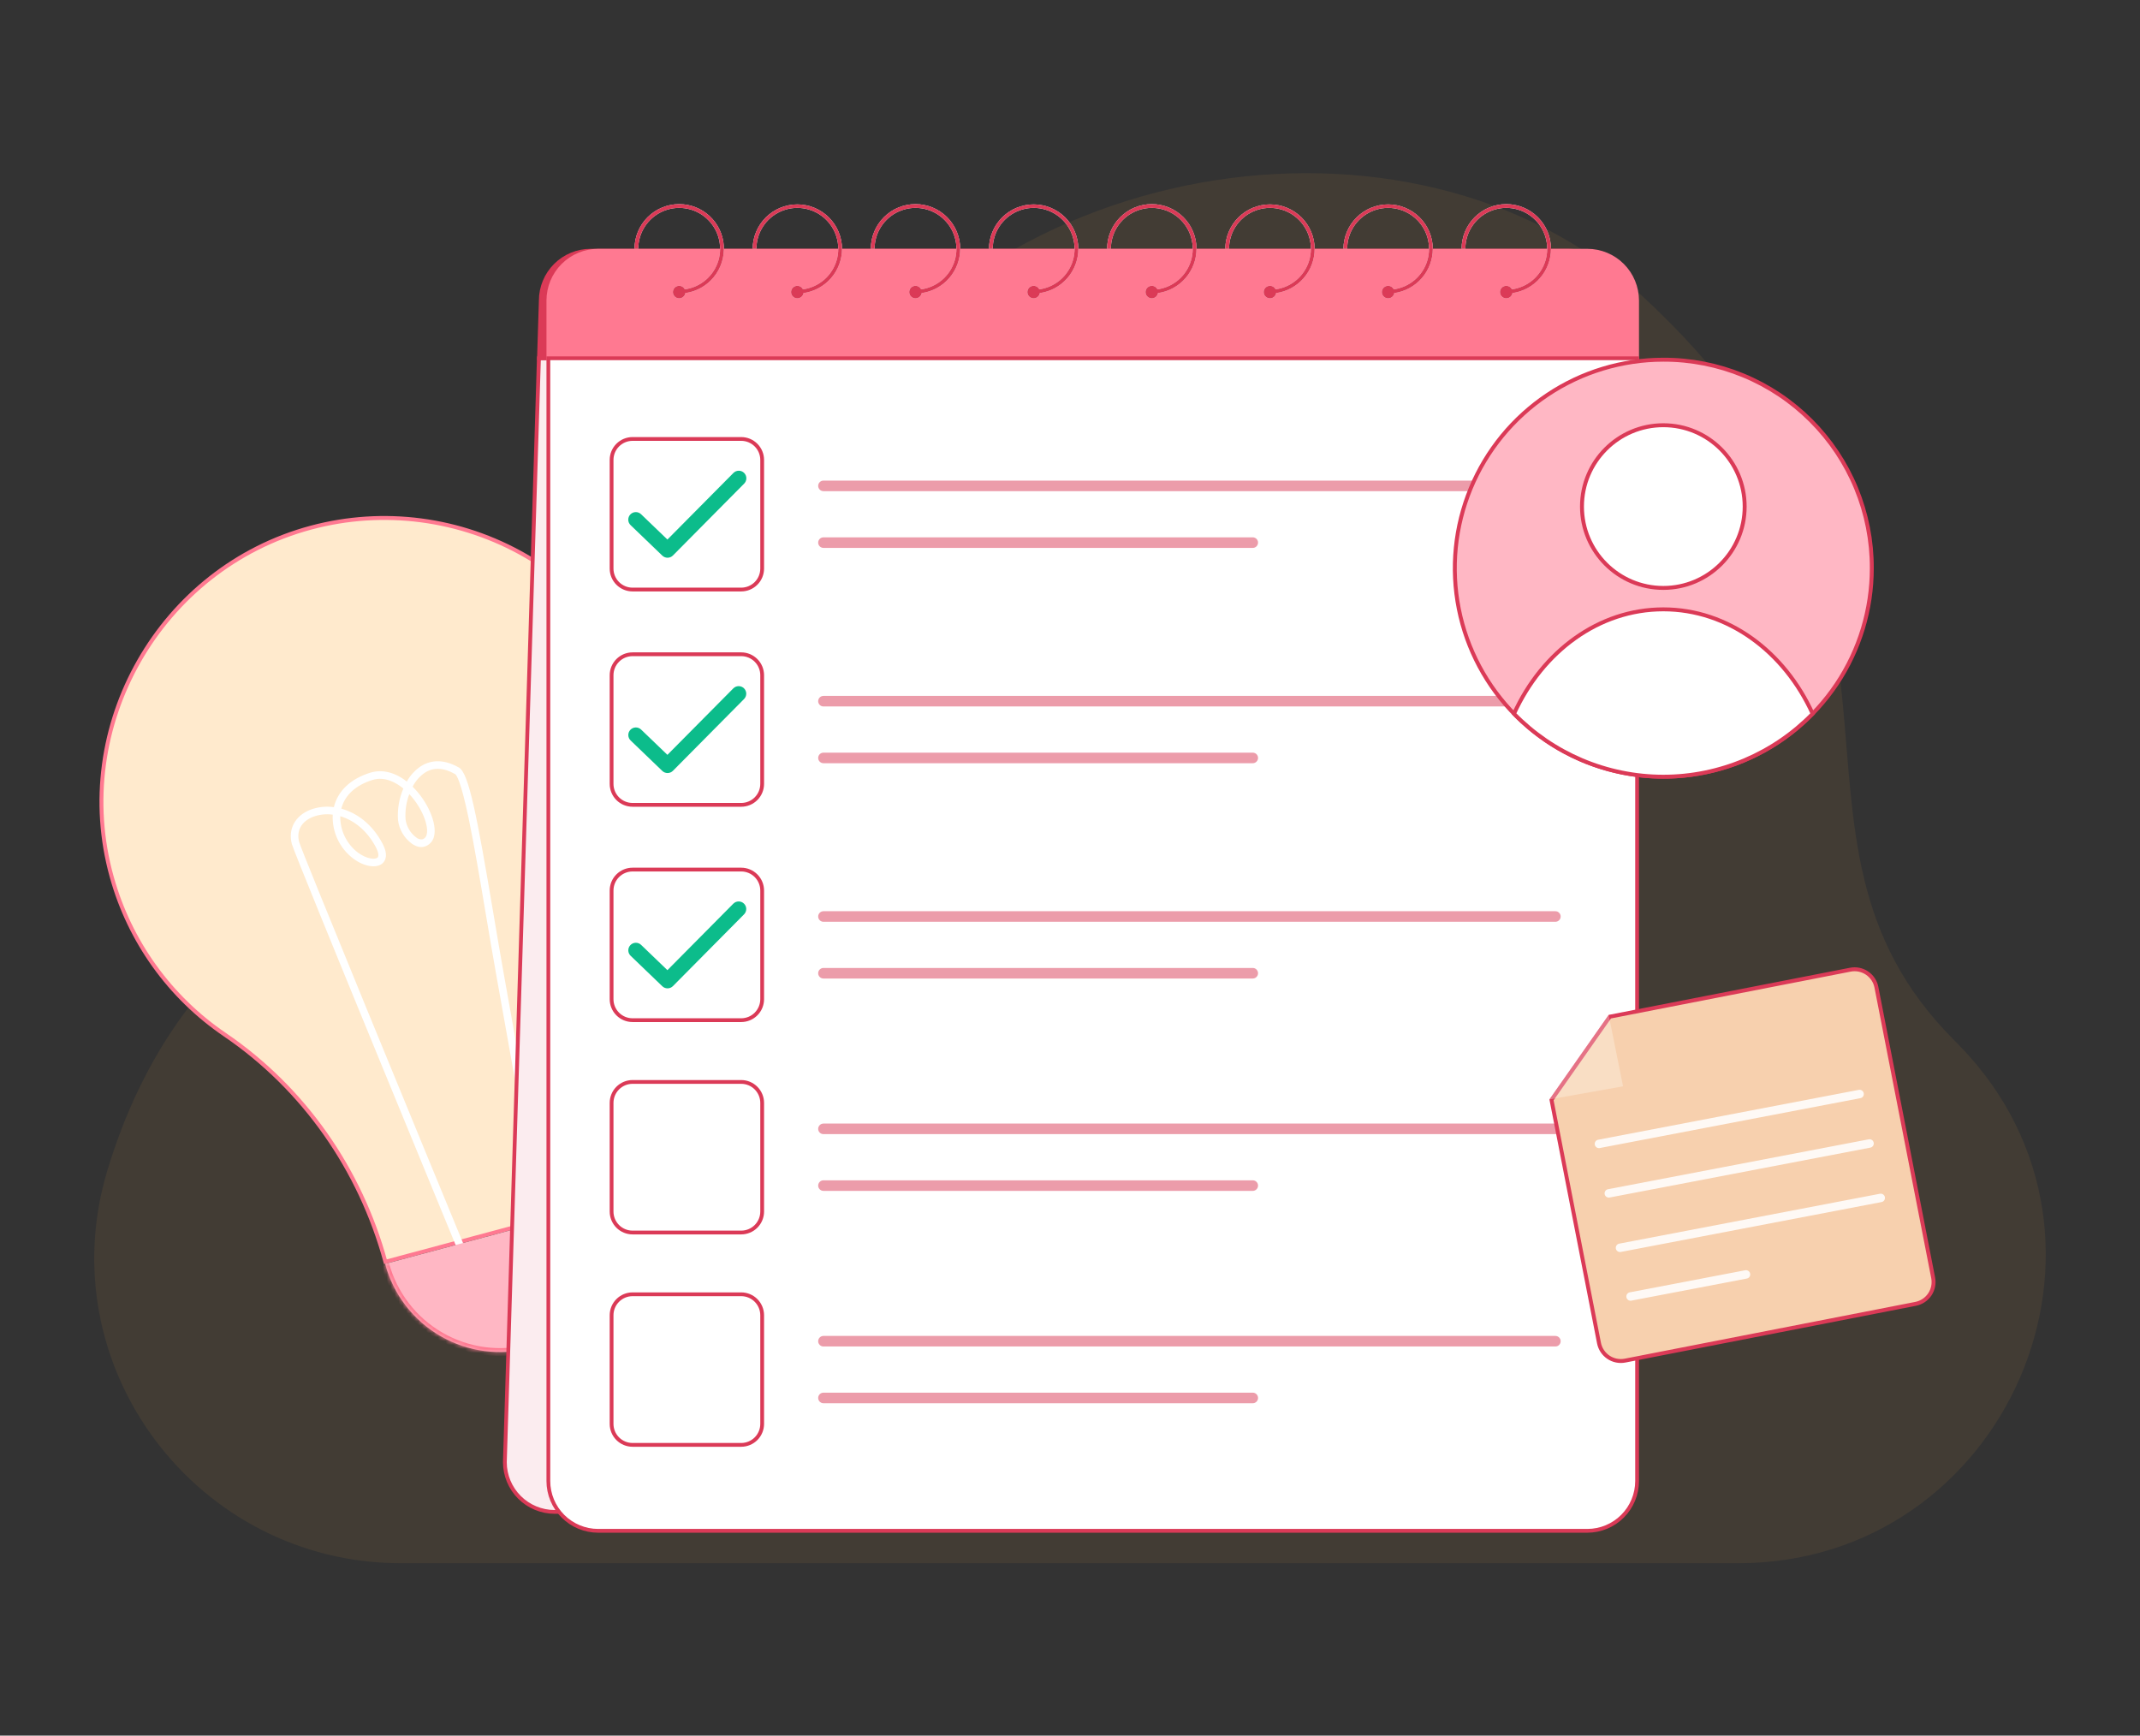 <svg width="545" height="442" viewBox="0 0 545 442" fill="none" xmlns="http://www.w3.org/2000/svg">
<rect x="0" y="0" width="545" height="442" fill="#333333" stroke="none"/>
<path opacity="0.1" d="M102.145 398.104C50.093 398.104 12.32 348.004 27.316 298.178C35.797 270 52.645 242.506 84.684 225.831C172.362 180.197 164.639 192.71 205.967 116.027C247.295 39.344 359.307 21.152 418 75.168C501.014 151.568 445.175 212.431 497.709 264.945C498.256 265.492 498.796 266.042 499.328 266.595C546.795 315.863 511.076 398.104 442.652 398.104H102.145Z" fill="#D18F42"/>
<path d="M167.469 185.32L167.47 185.32C171.915 201.809 170.333 219.342 163.01 234.769C152.479 256.905 150.105 282.043 156.296 305.751L98.155 321.33C91.748 297.864 77.409 277.212 57.286 263.514L57.286 263.513C43.219 253.96 33.003 239.721 28.458 223.335L28.458 223.334C17.769 184.995 40.772 144.667 79.216 134.366C97.676 129.42 117.345 132.01 133.896 141.565C150.446 151.121 162.523 166.86 167.469 185.32Z" fill="#FFEACD" stroke="#FF7991"/>
<path d="M121.079 327.078C120.852 327.138 120.611 327.114 120.401 327.01C120.191 326.906 120.026 326.73 119.937 326.513C118.108 322.081 75.125 217.924 74.329 214.956C73.314 211.166 75.153 207.739 79.016 206.225C80.932 205.503 83 205.274 85.028 205.561C86.016 201.446 89.267 198.349 94.269 196.79C97.287 195.85 100.552 196.65 103.603 199.039C104.465 197.476 105.688 196.14 107.169 195.144C109.148 193.878 112.443 192.913 116.901 195.486C119.406 196.933 121.483 207.86 125.624 232.45C126.532 237.836 127.469 243.405 128.417 248.687C134.77 284.138 141.193 320.397 141.257 320.759C141.282 320.885 141.281 321.014 141.255 321.14C141.229 321.265 141.178 321.384 141.105 321.49C141.033 321.596 140.94 321.686 140.832 321.756C140.724 321.825 140.604 321.872 140.477 321.895C140.351 321.917 140.222 321.914 140.097 321.886C139.972 321.858 139.853 321.805 139.749 321.73C139.644 321.656 139.556 321.562 139.488 321.453C139.421 321.344 139.376 321.222 139.355 321.096C139.291 320.733 132.869 284.477 126.515 249.028C125.567 243.736 124.626 238.162 123.72 232.77C122.19 223.684 120.744 215.099 119.37 208.499C117.338 198.735 116.226 197.35 115.933 197.158C113.031 195.483 110.433 195.353 108.211 196.772C106.885 197.681 105.809 198.909 105.084 200.343C108.929 204.115 111.366 209.727 110.539 212.986C110.403 213.619 110.094 214.201 109.646 214.668C109.198 215.135 108.629 215.468 108.003 215.63C107.055 215.884 105.979 215.617 104.891 214.857C103.919 214.149 103.105 213.248 102.497 212.212C101.889 211.175 101.502 210.024 101.359 208.83C101.172 206.087 101.639 203.34 102.722 200.812C100.913 199.324 98.014 197.653 94.844 198.635C90.559 199.969 87.775 202.549 86.925 205.942C90.855 207.012 94.791 209.854 97.412 214.825C99.003 217.842 98.081 219.292 97.389 219.888C95.858 221.209 92.768 220.711 90.042 218.708C88.301 217.414 86.907 215.711 85.982 213.75C85.057 211.789 84.631 209.629 84.74 207.464C83.046 207.23 81.32 207.422 79.719 208.024C76.745 209.19 75.427 211.595 76.194 214.457C76.82 216.775 106.248 288.287 121.721 325.776C121.818 326.013 121.818 326.279 121.72 326.515C121.621 326.752 121.433 326.939 121.196 327.037C121.158 327.053 121.119 327.067 121.079 327.078ZM86.657 207.865C86.627 209.66 87.022 211.437 87.809 213.05C88.596 214.664 89.752 216.069 91.185 217.151C93.416 218.791 95.524 218.944 96.128 218.424C96.552 218.059 96.389 217.025 95.704 215.726C93.412 211.38 90.029 208.858 86.657 207.865ZM104.234 202.234C103.462 204.282 103.137 206.472 103.283 208.657C103.405 209.568 103.707 210.446 104.173 211.239C104.639 212.031 105.259 212.723 105.996 213.273C106.203 213.45 106.442 213.585 106.701 213.669C106.959 213.753 107.232 213.785 107.503 213.763C107.798 213.691 108.065 213.534 108.272 213.311C108.479 213.088 108.616 212.81 108.667 212.51C109.22 210.33 107.535 205.739 104.234 202.234Z" fill="white"/>
<mask id="path-4-inside-1_1601_2172" fill="white">
<path d="M156.627 306.18C158.708 313.943 157.619 322.215 153.6 329.176C149.581 336.136 142.962 341.216 135.198 343.296C127.435 345.376 119.163 344.287 112.202 340.268C105.241 336.25 100.162 329.63 98.082 321.867"/>
</mask>
<path d="M156.627 306.18C158.708 313.943 157.619 322.215 153.6 329.176C149.581 336.136 142.962 341.216 135.198 343.296C127.435 345.376 119.163 344.287 112.202 340.268C105.241 336.25 100.162 329.63 98.082 321.867" fill="#FFB7C4"/>
<path d="M155.661 306.438C157.673 313.946 156.62 321.945 152.734 328.676L154.466 329.676C158.617 322.485 159.742 313.941 157.593 305.921L155.661 306.438ZM152.734 328.676C148.848 335.407 142.447 340.318 134.939 342.33L135.457 344.262C143.477 342.113 150.315 336.866 154.466 329.676L152.734 328.676ZM134.939 342.33C127.432 344.341 119.433 343.288 112.702 339.402L111.702 341.134C118.892 345.286 127.437 346.411 135.457 344.262L134.939 342.33ZM112.702 339.402C105.971 335.516 101.06 329.115 99.048 321.608L97.116 322.126C99.265 330.145 104.512 336.983 111.702 341.134L112.702 339.402Z" fill="#FF7991" mask="url(#path-4-inside-1_1601_2172)"/>
<path d="M390.282 385.035H141.25C137.889 385.035 134.665 383.699 132.288 381.322C129.912 378.946 128.576 375.722 128.576 372.361L137.246 91.239L411.146 91.239L402.957 372.361C402.957 374.025 402.629 375.673 401.992 377.211C401.355 378.749 400.422 380.146 399.245 381.323C398.068 382.5 396.671 383.433 395.133 384.07C393.595 384.707 391.947 385.035 390.282 385.035Z" fill="#DB3A57"/>
<path opacity="0.9" d="M390.282 385.035H141.25C137.889 385.035 134.665 383.699 132.288 381.322C129.912 378.946 128.576 375.722 128.576 372.361L137.246 91.239L411.146 91.239L402.957 372.361C402.957 374.025 402.629 375.673 401.992 377.211C401.355 378.749 400.422 380.146 399.245 381.323C398.068 382.5 396.671 383.433 395.133 384.07C393.595 384.707 391.947 385.035 390.282 385.035Z" fill="white"/>
<path d="M390.282 385.516H141.25C137.762 385.512 134.418 384.125 131.951 381.658C129.485 379.192 128.098 375.848 128.094 372.36L136.764 90.758L411.627 90.758L403.438 372.36C403.434 375.848 402.047 379.192 399.58 381.658C397.114 384.125 393.77 385.512 390.282 385.516ZM137.727 91.721L129.057 372.36C129.06 375.593 130.346 378.692 132.632 380.978C134.918 383.263 138.017 384.549 141.25 384.553H390.282C393.515 384.549 396.614 383.263 398.899 380.977C401.185 378.692 402.471 375.593 402.474 372.36L410.663 91.721L137.727 91.721Z" fill="#DB3A57"/>
<path d="M399.434 63.365L150.401 63.365C146.913 63.368 143.569 64.756 141.103 67.222C138.636 69.689 137.249 73.033 137.245 76.521L136.764 91.721H411.626L412.59 76.521C412.586 73.033 411.199 69.689 408.732 67.222C406.266 64.756 402.922 63.368 399.434 63.365Z" fill="#DB3A57"/>
<path d="M404.25 63.365L152.328 63.365C148.84 63.368 145.496 64.756 143.029 67.222C140.563 69.689 139.176 73.033 139.172 76.521V91.721H417.406V76.521C417.402 73.033 416.015 69.689 413.549 67.222C411.082 64.756 407.738 63.368 404.25 63.365Z" fill="#FF7991"/>
<path d="M139.653 91.237L416.924 91.237V377.178C416.924 380.539 415.589 383.763 413.212 386.139C410.836 388.516 407.612 389.851 404.251 389.851H152.328C148.967 389.851 145.743 388.516 143.366 386.139C140.99 383.763 139.654 380.539 139.654 377.178V91.237H139.653Z" fill="white"/>
<path d="M404.25 390.333H152.328C148.84 390.329 145.496 388.942 143.03 386.475C140.563 384.009 139.176 380.665 139.172 377.177V90.758L417.406 90.758V377.177C417.402 380.665 416.015 384.009 413.549 386.475C411.082 388.942 407.738 390.329 404.25 390.333ZM140.135 91.721V377.177C140.138 380.41 141.424 383.509 143.71 385.795C145.996 388.08 149.095 389.366 152.328 389.369H404.25C407.483 389.366 410.582 388.08 412.867 385.794C415.153 383.509 416.439 380.41 416.442 377.177V91.721L140.135 91.721Z" fill="#DB3A57"/>
<path d="M188.768 150.62H161.091C159.548 150.618 158.07 150.004 156.979 148.914C155.888 147.823 155.274 146.344 155.272 144.801V117.124C155.274 115.582 155.888 114.103 156.979 113.012C158.07 111.921 159.548 111.308 161.091 111.306H188.768C190.31 111.308 191.789 111.922 192.88 113.012C193.97 114.103 194.584 115.582 194.586 117.124V144.801C194.584 146.344 193.97 147.823 192.88 148.914C191.789 150.004 190.31 150.618 188.768 150.62ZM161.091 112.27C159.804 112.271 158.57 112.783 157.66 113.693C156.749 114.603 156.237 115.837 156.236 117.124V144.801C156.237 146.089 156.749 147.323 157.66 148.233C158.57 149.143 159.804 149.655 161.091 149.656H188.768C190.055 149.655 191.289 149.143 192.199 148.233C193.109 147.322 193.621 146.089 193.622 144.801V117.124C193.621 115.837 193.109 114.603 192.199 113.693C191.289 112.783 190.055 112.271 188.768 112.27H161.091Z" fill="#DB3A57"/>
<path d="M188.768 205.452H161.091C159.548 205.451 158.07 204.837 156.979 203.747C155.888 202.656 155.274 201.177 155.272 199.634V171.958C155.274 170.415 155.887 168.935 156.978 167.844C158.069 166.753 159.548 166.139 161.091 166.137H188.768C190.31 166.139 191.789 166.753 192.88 167.843C193.971 168.934 194.584 170.413 194.586 171.956V199.632C194.584 201.175 193.971 202.655 192.88 203.746C191.79 204.837 190.31 205.451 188.768 205.452ZM161.091 167.101C159.804 167.102 158.57 167.614 157.66 168.524C156.749 169.435 156.237 170.669 156.236 171.956V199.632C156.237 200.92 156.749 202.154 157.66 203.064C158.57 203.974 159.804 204.486 161.091 204.487H188.768C190.055 204.486 191.289 203.974 192.199 203.064C193.109 202.154 193.621 200.92 193.622 199.632V171.958C193.622 170.67 193.11 169.436 192.2 168.525C191.289 167.614 190.055 167.102 188.768 167.101H161.091Z" fill="#DB3A57"/>
<path d="M188.768 260.285H161.091C159.548 260.284 158.07 259.67 156.979 258.579C155.888 257.489 155.274 256.01 155.272 254.467V226.791C155.274 225.248 155.888 223.769 156.979 222.678C158.07 221.588 159.548 220.974 161.091 220.972H188.768C190.31 220.974 191.789 221.588 192.88 222.679C193.97 223.769 194.584 225.248 194.586 226.791V254.467C194.584 256.01 193.97 257.489 192.88 258.579C191.789 259.67 190.31 260.284 188.768 260.285ZM161.091 221.936C159.804 221.937 158.57 222.449 157.66 223.359C156.749 224.269 156.237 225.503 156.236 226.791V254.467C156.237 255.754 156.749 256.988 157.66 257.898C158.57 258.809 159.804 259.321 161.091 259.322H188.768C190.055 259.321 191.289 258.809 192.199 257.898C193.109 256.988 193.621 255.754 193.622 254.467V226.791C193.621 225.503 193.109 224.269 192.199 223.359C191.289 222.449 190.055 221.937 188.768 221.936H161.091Z" fill="#DB3A57"/>
<path d="M188.768 314.365H161.091C159.548 314.363 158.07 313.75 156.979 312.659C155.888 311.568 155.274 310.089 155.272 308.547V280.872C155.274 279.329 155.888 277.85 156.979 276.76C158.069 275.669 159.548 275.055 161.091 275.053H188.768C190.31 275.055 191.789 275.669 192.88 276.76C193.971 277.851 194.584 279.329 194.586 280.872V308.549C194.583 310.091 193.97 311.569 192.879 312.659C191.788 313.75 190.31 314.363 188.768 314.365ZM161.091 276.015C159.804 276.016 158.57 276.528 157.659 277.438C156.749 278.349 156.237 279.583 156.236 280.87V308.547C156.237 309.834 156.749 311.068 157.66 311.978C158.57 312.888 159.804 313.4 161.091 313.401H188.768C190.055 313.4 191.289 312.888 192.199 311.978C193.109 311.068 193.621 309.834 193.622 308.547V280.872C193.621 279.585 193.109 278.351 192.199 277.44C191.289 276.53 190.055 276.018 188.768 276.017L161.091 276.015Z" fill="#DB3A57"/>
<path d="M188.768 368.444H161.091C159.548 368.443 158.069 367.829 156.979 366.738C155.888 365.647 155.274 364.168 155.272 362.626V334.949C155.274 333.407 155.888 331.928 156.979 330.837C158.069 329.746 159.548 329.132 161.091 329.131H188.768C190.31 329.132 191.789 329.746 192.88 330.837C193.971 331.928 194.584 333.407 194.586 334.949V362.626C194.584 364.168 193.971 365.647 192.88 366.738C191.789 367.829 190.31 368.443 188.768 368.444ZM161.091 330.094C159.804 330.095 158.57 330.607 157.66 331.518C156.749 332.428 156.237 333.662 156.236 334.949V362.626C156.237 363.913 156.749 365.147 157.66 366.057C158.57 366.967 159.804 367.479 161.091 367.481H188.768C190.055 367.479 191.289 366.967 192.199 366.057C193.109 365.147 193.621 363.913 193.622 362.626V334.949C193.621 333.662 193.109 332.428 192.199 331.518C191.289 330.607 190.055 330.095 188.768 330.094H161.091Z" fill="#DB3A57"/>
<path d="M170.006 142.036C169.508 142.036 169.029 141.843 168.671 141.498L160.604 133.743C160.419 133.568 160.27 133.358 160.166 133.126C160.062 132.893 160.006 132.643 160 132.388C159.993 132.134 160.038 131.881 160.13 131.643C160.222 131.406 160.36 131.189 160.537 131.006C160.713 130.822 160.924 130.676 161.158 130.574C161.391 130.473 161.642 130.418 161.897 130.415C162.151 130.411 162.404 130.457 162.641 130.552C162.877 130.646 163.092 130.787 163.274 130.965L169.973 137.403L186.768 120.461C186.945 120.278 187.157 120.133 187.391 120.032C187.625 119.932 187.877 119.879 188.132 119.877C188.386 119.874 188.639 119.922 188.875 120.018C189.111 120.114 189.325 120.255 189.506 120.435C189.687 120.614 189.831 120.827 189.929 121.062C190.027 121.297 190.077 121.55 190.077 121.804C190.077 122.059 190.026 122.311 189.928 122.546C189.83 122.781 189.686 122.994 189.505 123.173L171.377 141.465C171.198 141.646 170.984 141.79 170.749 141.888C170.513 141.986 170.261 142.036 170.006 142.036Z" fill="#0CBC8B"/>
<path d="M170.005 196.868C169.507 196.868 169.029 196.676 168.67 196.33L160.603 188.575C160.235 188.221 160.022 187.735 160.012 187.224C160.002 186.713 160.195 186.219 160.549 185.851C160.903 185.482 161.389 185.27 161.9 185.259C162.411 185.249 162.905 185.443 163.274 185.797L169.972 192.235L186.767 175.294C187.128 174.937 187.616 174.737 188.123 174.737C188.631 174.738 189.118 174.938 189.478 175.295C189.839 175.653 190.044 176.138 190.049 176.645C190.053 177.153 189.858 177.642 189.504 178.006L171.377 196.298C171.198 196.479 170.984 196.623 170.748 196.721C170.513 196.819 170.26 196.869 170.005 196.868Z" fill="#0CBC8B"/>
<path d="M170.005 251.701C169.507 251.702 169.029 251.509 168.67 251.164L160.603 243.409C160.235 243.055 160.022 242.569 160.012 242.058C160.002 241.547 160.195 241.053 160.549 240.685C160.903 240.316 161.389 240.103 161.9 240.093C162.411 240.083 162.905 240.276 163.274 240.631L169.972 247.069L186.767 230.127C187.128 229.77 187.616 229.57 188.123 229.57C188.631 229.57 189.118 229.771 189.478 230.128C189.839 230.486 190.044 230.971 190.049 231.478C190.053 231.986 189.858 232.475 189.504 232.839L171.377 251.131C171.198 251.312 170.984 251.456 170.748 251.554C170.513 251.652 170.26 251.702 170.005 251.701Z" fill="#0CBC8B"/>
<path opacity="0.5" d="M396.115 122.393H209.713C208.97 122.393 208.368 122.995 208.368 123.738C208.368 124.48 208.97 125.082 209.713 125.082H396.115C396.857 125.082 397.459 124.48 397.459 123.738C397.459 122.995 396.857 122.393 396.115 122.393Z" fill="#DB3A57"/>
<path opacity="0.5" d="M319.047 136.844H209.713C208.97 136.844 208.368 137.446 208.368 138.188C208.368 138.931 208.97 139.532 209.713 139.532H319.047C319.789 139.532 320.391 138.931 320.391 138.188C320.391 137.446 319.789 136.844 319.047 136.844Z" fill="#DB3A57"/>
<path opacity="0.5" d="M396.115 177.226H209.713C208.97 177.226 208.368 177.828 208.368 178.571C208.368 179.313 208.97 179.915 209.713 179.915H396.115C396.857 179.915 397.459 179.313 397.459 178.571C397.459 177.828 396.857 177.226 396.115 177.226Z" fill="#DB3A57"/>
<path opacity="0.5" d="M319.047 191.677H209.713C208.97 191.677 208.368 192.278 208.368 193.021C208.368 193.763 208.97 194.365 209.713 194.365H319.047C319.789 194.365 320.391 193.763 320.391 193.021C320.391 192.278 319.789 191.677 319.047 191.677Z" fill="#DB3A57"/>
<path opacity="0.5" d="M396.115 232.059H209.713C208.97 232.059 208.368 232.661 208.368 233.404C208.368 234.146 208.97 234.748 209.713 234.748H396.115C396.857 234.748 397.459 234.146 397.459 233.404C397.459 232.661 396.857 232.059 396.115 232.059Z" fill="#DB3A57"/>
<path opacity="0.5" d="M319.047 246.509H209.713C208.97 246.509 208.368 247.111 208.368 247.854C208.368 248.596 208.97 249.198 209.713 249.198H319.047C319.789 249.198 320.391 248.596 320.391 247.854C320.391 247.111 319.789 246.509 319.047 246.509Z" fill="#DB3A57"/>
<path opacity="0.5" d="M396.115 286.139H209.713C208.97 286.139 208.368 286.741 208.368 287.483C208.368 288.225 208.97 288.827 209.713 288.827H396.115C396.857 288.827 397.459 288.225 397.459 287.483C397.459 286.741 396.857 286.139 396.115 286.139Z" fill="#DB3A57"/>
<path opacity="0.5" d="M319.047 300.589H209.713C208.97 300.589 208.368 301.191 208.368 301.933C208.368 302.676 208.97 303.278 209.713 303.278H319.047C319.789 303.278 320.391 302.676 320.391 301.933C320.391 301.191 319.789 300.589 319.047 300.589Z" fill="#DB3A57"/>
<path opacity="0.5" d="M396.115 340.218H209.713C208.97 340.218 208.368 340.82 208.368 341.562C208.368 342.305 208.97 342.906 209.713 342.906H396.115C396.857 342.906 397.459 342.305 397.459 341.562C397.459 340.82 396.857 340.218 396.115 340.218Z" fill="#DB3A57"/>
<path opacity="0.5" d="M319.047 354.668H209.713C208.97 354.668 208.368 355.27 208.368 356.012C208.368 356.755 208.97 357.357 209.713 357.357H319.047C319.789 357.357 320.391 356.755 320.391 356.012C320.391 355.27 319.789 354.668 319.047 354.668Z" fill="#DB3A57"/>
<path d="M172.971 51.98C169.953 51.984 167.059 53.184 164.925 55.319C162.791 57.453 161.59 60.346 161.587 63.365H162.55C162.55 61.365 163.125 59.407 164.207 57.725C165.289 56.044 166.832 54.709 168.652 53.88C170.472 53.051 172.492 52.763 174.471 53.051C176.45 53.339 178.305 54.19 179.813 55.503C181.321 56.816 182.42 58.535 182.978 60.455C183.536 62.376 183.53 64.416 182.96 66.333C182.39 68.25 181.281 69.963 179.764 71.266C178.248 72.57 176.388 73.409 174.408 73.685C174.241 73.341 173.956 73.068 173.606 72.916C173.255 72.763 172.862 72.741 172.496 72.854C172.131 72.966 171.818 73.206 171.614 73.529C171.41 73.853 171.328 74.238 171.384 74.617C171.44 74.995 171.629 75.341 171.917 75.591C172.206 75.842 172.575 75.982 172.957 75.984C173.339 75.987 173.71 75.852 174.001 75.606C174.293 75.359 174.487 75.015 174.548 74.638C177.403 74.239 180 72.772 181.816 70.533C183.631 68.294 184.53 65.449 184.33 62.574C184.13 59.698 182.846 57.005 180.738 55.039C178.63 53.073 175.854 51.98 172.971 51.98Z" fill="#F4F4F4"/>
<path d="M394.992 63.365C394.992 60.345 393.793 57.45 391.658 55.315C389.523 53.18 386.627 51.98 383.608 51.98C380.589 51.98 377.693 53.18 375.558 55.315C373.423 57.45 372.224 60.345 372.224 63.365H373.187C373.187 61.365 373.762 59.407 374.844 57.725C375.926 56.044 377.469 54.709 379.289 53.88C381.109 53.051 383.129 52.763 385.108 53.051C387.087 53.339 388.941 54.19 390.45 55.503C391.958 56.816 393.057 58.535 393.615 60.455C394.173 62.376 394.167 64.416 393.597 66.333C393.027 68.25 391.918 69.963 390.401 71.266C388.885 72.57 387.025 73.409 385.044 73.685C384.878 73.341 384.593 73.068 384.242 72.916C383.892 72.763 383.498 72.741 383.133 72.854C382.768 72.966 382.455 73.206 382.251 73.529C382.047 73.853 381.965 74.238 382.021 74.617C382.076 74.995 382.266 75.341 382.554 75.591C382.842 75.842 383.211 75.982 383.593 75.984C383.976 75.987 384.346 75.852 384.638 75.606C384.93 75.359 385.124 75.015 385.185 74.638C387.903 74.254 390.391 72.903 392.193 70.832C393.995 68.761 394.989 66.11 394.992 63.365Z" fill="#F4F4F4"/>
<path d="M364.901 63.365C364.882 60.358 363.673 57.481 361.541 55.362C359.408 53.243 356.523 52.054 353.516 52.054C350.51 52.054 347.625 53.243 345.492 55.362C343.359 57.481 342.151 60.358 342.132 63.365H343.095C343.095 61.365 343.67 59.407 344.752 57.725C345.834 56.043 347.377 54.708 349.197 53.879C351.017 53.05 353.037 52.762 355.016 53.05C356.996 53.338 358.85 54.189 360.359 55.502C361.867 56.815 362.966 58.534 363.524 60.455C364.082 62.375 364.076 64.416 363.506 66.333C362.936 68.25 361.827 69.963 360.31 71.266C358.793 72.57 356.933 73.409 354.953 73.685C354.786 73.341 354.501 73.068 354.151 72.916C353.8 72.763 353.407 72.741 353.041 72.854C352.676 72.966 352.363 73.206 352.159 73.529C351.955 73.853 351.873 74.238 351.929 74.617C351.985 74.995 352.174 75.341 352.462 75.591C352.751 75.842 353.119 75.982 353.502 75.984C353.884 75.987 354.255 75.852 354.546 75.606C354.838 75.359 355.032 75.015 355.093 74.638C357.811 74.254 360.3 72.903 362.101 70.832C363.903 68.761 364.897 66.11 364.901 63.365Z" fill="#F4F4F4"/>
<path d="M334.81 63.365C334.791 60.358 333.583 57.481 331.45 55.362C329.317 53.243 326.432 52.054 323.426 52.054C320.419 52.054 317.534 53.243 315.402 55.362C313.269 57.481 312.061 60.358 312.041 63.365H313.004C313.004 61.365 313.579 59.407 314.661 57.725C315.743 56.043 317.286 54.708 319.106 53.879C320.926 53.05 322.946 52.763 324.925 53.05C326.904 53.338 328.758 54.189 330.267 55.502C331.776 56.814 332.875 58.534 333.433 60.454C333.991 62.374 333.985 64.415 333.416 66.332C332.846 68.249 331.737 69.961 330.221 71.265C328.704 72.569 326.845 73.409 324.864 73.685C324.697 73.341 324.413 73.068 324.062 72.916C323.712 72.763 323.318 72.741 322.953 72.854C322.587 72.966 322.274 73.206 322.07 73.529C321.866 73.853 321.785 74.238 321.84 74.617C321.896 74.995 322.085 75.341 322.374 75.591C322.662 75.842 323.031 75.982 323.413 75.984C323.796 75.987 324.166 75.852 324.458 75.606C324.75 75.359 324.944 75.015 325.004 74.638C327.722 74.254 330.21 72.903 332.011 70.832C333.813 68.761 334.807 66.109 334.81 63.365Z" fill="#F4F4F4"/>
<path d="M304.719 63.365C304.719 60.345 303.52 57.45 301.385 55.315C299.25 53.18 296.354 51.98 293.335 51.98C290.315 51.98 287.42 53.18 285.285 55.315C283.15 57.45 281.95 60.345 281.95 63.365H282.914C282.913 61.365 283.488 59.407 284.57 57.725C285.652 56.044 287.195 54.709 289.015 53.88C290.835 53.051 292.855 52.763 294.834 53.051C296.813 53.339 298.668 54.19 300.176 55.503C301.685 56.816 302.784 58.535 303.342 60.455C303.9 62.376 303.893 64.416 303.324 66.333C302.754 68.25 301.644 69.963 300.128 71.266C298.611 72.57 296.752 73.409 294.771 73.685C294.604 73.341 294.32 73.068 293.969 72.915C293.619 72.762 293.225 72.74 292.859 72.853C292.494 72.965 292.181 73.204 291.976 73.528C291.772 73.851 291.69 74.237 291.746 74.615C291.801 74.994 291.99 75.34 292.279 75.591C292.567 75.842 292.936 75.981 293.319 75.984C293.701 75.987 294.072 75.853 294.364 75.606C294.656 75.359 294.85 75.015 294.911 74.638C297.629 74.254 300.117 72.903 301.919 70.832C303.721 68.761 304.715 66.11 304.719 63.365Z" fill="#F4F4F4"/>
<path d="M274.629 63.365C274.609 60.358 273.401 57.481 271.268 55.362C269.135 53.243 266.251 52.054 263.244 52.054C260.237 52.054 257.353 53.243 255.22 55.362C253.087 57.481 251.879 60.358 251.859 63.365H252.823C252.822 61.365 253.398 59.407 254.479 57.725C255.561 56.043 257.105 54.708 258.925 53.879C260.745 53.05 262.765 52.762 264.744 53.05C266.723 53.338 268.578 54.189 270.086 55.502C271.595 56.815 272.694 58.534 273.252 60.455C273.81 62.375 273.804 64.416 273.234 66.333C272.664 68.25 271.554 69.963 270.037 71.266C268.521 72.57 266.661 73.409 264.68 73.685C264.513 73.341 264.229 73.068 263.878 72.916C263.528 72.763 263.134 72.741 262.769 72.854C262.403 72.966 262.09 73.206 261.886 73.529C261.682 73.853 261.601 74.238 261.656 74.617C261.712 74.995 261.901 75.341 262.19 75.591C262.478 75.842 262.847 75.982 263.229 75.984C263.612 75.987 263.982 75.852 264.274 75.606C264.566 75.359 264.76 75.015 264.82 74.638C267.538 74.254 270.027 72.903 271.829 70.832C273.631 68.761 274.625 66.11 274.629 63.365Z" fill="#F4F4F4"/>
<path d="M244.537 63.365C244.537 60.345 243.338 57.45 241.203 55.315C239.068 53.18 236.172 51.98 233.153 51.98C230.134 51.98 227.238 53.18 225.103 55.315C222.968 57.45 221.769 60.345 221.769 63.365H222.732C222.732 61.365 223.307 59.407 224.389 57.725C225.471 56.044 227.014 54.709 228.834 53.88C230.654 53.051 232.674 52.763 234.653 53.051C236.632 53.339 238.486 54.19 239.995 55.503C241.503 56.816 242.602 58.535 243.16 60.455C243.718 62.376 243.712 64.416 243.142 66.333C242.572 68.25 241.463 69.963 239.946 71.266C238.43 72.57 236.57 73.409 234.589 73.685C234.423 73.341 234.138 73.068 233.788 72.915C233.437 72.762 233.043 72.74 232.678 72.853C232.312 72.965 231.999 73.204 231.795 73.528C231.59 73.851 231.509 74.237 231.564 74.615C231.62 74.994 231.809 75.34 232.097 75.591C232.386 75.842 232.754 75.981 233.137 75.984C233.519 75.987 233.89 75.853 234.182 75.606C234.474 75.359 234.668 75.015 234.729 74.638C237.447 74.254 239.936 72.903 241.738 70.832C243.539 68.761 244.534 66.11 244.537 63.365Z" fill="#F4F4F4"/>
<path d="M214.447 63.365C214.427 60.358 213.219 57.481 211.086 55.362C208.954 53.243 206.069 52.054 203.062 52.054C200.056 52.054 197.171 53.243 195.038 55.362C192.905 57.481 191.697 60.358 191.678 63.365H192.641C192.641 61.365 193.216 59.407 194.298 57.725C195.38 56.043 196.923 54.708 198.743 53.879C200.563 53.05 202.583 52.762 204.562 53.05C206.541 53.338 208.396 54.189 209.905 55.502C211.413 56.815 212.512 58.534 213.07 60.455C213.628 62.375 213.622 64.416 213.052 66.333C212.482 68.25 211.372 69.963 209.856 71.266C208.339 72.57 206.479 73.409 204.498 73.685C204.332 73.341 204.047 73.068 203.697 72.916C203.346 72.763 202.952 72.741 202.587 72.854C202.222 72.966 201.909 73.206 201.705 73.529C201.501 73.853 201.419 74.238 201.475 74.617C201.53 74.995 201.72 75.341 202.008 75.591C202.297 75.842 202.665 75.982 203.048 75.984C203.43 75.987 203.8 75.852 204.092 75.606C204.384 75.359 204.578 75.015 204.639 74.638C207.357 74.254 209.845 72.903 211.647 70.832C213.449 68.761 214.443 66.11 214.447 63.365Z" fill="#F4F4F4"/>
<path d="M172.971 51.98C169.953 51.984 167.059 53.184 164.925 55.319C162.791 57.453 161.59 60.346 161.587 63.365H162.55C162.55 61.365 163.125 59.407 164.207 57.725C165.289 56.044 166.832 54.709 168.652 53.88C170.472 53.051 172.492 52.763 174.471 53.051C176.45 53.339 178.305 54.19 179.813 55.503C181.321 56.816 182.42 58.535 182.978 60.455C183.536 62.376 183.53 64.416 182.96 66.333C182.39 68.25 181.281 69.963 179.764 71.266C178.248 72.57 176.388 73.409 174.408 73.685C174.241 73.341 173.956 73.068 173.606 72.916C173.255 72.763 172.862 72.741 172.496 72.854C172.131 72.966 171.818 73.206 171.614 73.529C171.41 73.853 171.328 74.238 171.384 74.617C171.44 74.995 171.629 75.341 171.917 75.591C172.206 75.842 172.575 75.982 172.957 75.984C173.339 75.987 173.71 75.852 174.001 75.606C174.293 75.359 174.487 75.015 174.548 74.638C177.403 74.239 180 72.772 181.816 70.533C183.631 68.294 184.53 65.449 184.33 62.574C184.13 59.698 182.846 57.005 180.738 55.039C178.63 53.073 175.854 51.98 172.971 51.98Z" fill="#DB3A57"/>
<path d="M394.992 63.365C394.992 60.345 393.793 57.45 391.658 55.315C389.523 53.18 386.627 51.98 383.608 51.98C380.589 51.98 377.693 53.18 375.558 55.315C373.423 57.45 372.224 60.345 372.224 63.365H373.187C373.187 61.365 373.762 59.407 374.844 57.725C375.926 56.044 377.469 54.709 379.289 53.88C381.109 53.051 383.129 52.763 385.108 53.051C387.087 53.339 388.941 54.19 390.45 55.503C391.958 56.816 393.057 58.535 393.615 60.455C394.173 62.376 394.167 64.416 393.597 66.333C393.027 68.25 391.918 69.963 390.401 71.266C388.885 72.57 387.025 73.409 385.044 73.685C384.878 73.341 384.593 73.068 384.242 72.916C383.892 72.763 383.498 72.741 383.133 72.854C382.768 72.966 382.455 73.206 382.251 73.529C382.047 73.853 381.965 74.238 382.021 74.617C382.076 74.995 382.266 75.341 382.554 75.591C382.842 75.842 383.211 75.982 383.593 75.984C383.976 75.987 384.346 75.852 384.638 75.606C384.93 75.359 385.124 75.015 385.185 74.638C387.903 74.254 390.391 72.903 392.193 70.832C393.995 68.761 394.989 66.11 394.992 63.365Z" fill="#DB3A57"/>
<path d="M364.901 63.365C364.882 60.358 363.673 57.481 361.541 55.362C359.408 53.243 356.523 52.054 353.516 52.054C350.51 52.054 347.625 53.243 345.492 55.362C343.359 57.481 342.151 60.358 342.132 63.365H343.095C343.095 61.365 343.67 59.407 344.752 57.725C345.834 56.043 347.377 54.708 349.197 53.879C351.017 53.05 353.037 52.762 355.016 53.05C356.996 53.338 358.85 54.189 360.359 55.502C361.867 56.815 362.966 58.534 363.524 60.455C364.082 62.375 364.076 64.416 363.506 66.333C362.936 68.25 361.827 69.963 360.31 71.266C358.793 72.57 356.933 73.409 354.953 73.685C354.786 73.341 354.501 73.068 354.151 72.916C353.8 72.763 353.407 72.741 353.041 72.854C352.676 72.966 352.363 73.206 352.159 73.529C351.955 73.853 351.873 74.238 351.929 74.617C351.985 74.995 352.174 75.341 352.462 75.591C352.751 75.842 353.119 75.982 353.502 75.984C353.884 75.987 354.255 75.852 354.546 75.606C354.838 75.359 355.032 75.015 355.093 74.638C357.811 74.254 360.3 72.903 362.101 70.832C363.903 68.761 364.897 66.11 364.901 63.365Z" fill="#DB3A57"/>
<path d="M334.81 63.365C334.791 60.358 333.583 57.481 331.45 55.362C329.317 53.243 326.432 52.054 323.426 52.054C320.419 52.054 317.534 53.243 315.402 55.362C313.269 57.481 312.061 60.358 312.041 63.365H313.004C313.004 61.365 313.579 59.407 314.661 57.725C315.743 56.043 317.286 54.708 319.106 53.879C320.926 53.05 322.946 52.763 324.925 53.05C326.904 53.338 328.758 54.189 330.267 55.502C331.776 56.814 332.875 58.534 333.433 60.454C333.991 62.374 333.985 64.415 333.416 66.332C332.846 68.249 331.737 69.961 330.221 71.265C328.704 72.569 326.845 73.409 324.864 73.685C324.697 73.341 324.413 73.068 324.062 72.916C323.712 72.763 323.318 72.741 322.953 72.854C322.587 72.966 322.274 73.206 322.07 73.529C321.866 73.853 321.785 74.238 321.84 74.617C321.896 74.995 322.085 75.341 322.374 75.591C322.662 75.842 323.031 75.982 323.413 75.984C323.796 75.987 324.166 75.852 324.458 75.606C324.75 75.359 324.944 75.015 325.004 74.638C327.722 74.254 330.21 72.903 332.011 70.832C333.813 68.761 334.807 66.109 334.81 63.365Z" fill="#DB3A57"/>
<path d="M304.719 63.365C304.719 60.345 303.52 57.45 301.385 55.315C299.25 53.18 296.354 51.98 293.335 51.98C290.315 51.98 287.42 53.18 285.285 55.315C283.15 57.45 281.95 60.345 281.95 63.365H282.914C282.913 61.365 283.488 59.407 284.57 57.725C285.652 56.044 287.195 54.709 289.015 53.88C290.835 53.051 292.855 52.763 294.834 53.051C296.813 53.339 298.668 54.19 300.176 55.503C301.685 56.816 302.784 58.535 303.342 60.455C303.9 62.376 303.893 64.416 303.324 66.333C302.754 68.25 301.644 69.963 300.128 71.266C298.611 72.57 296.752 73.409 294.771 73.685C294.604 73.341 294.32 73.068 293.969 72.915C293.619 72.762 293.225 72.74 292.859 72.853C292.494 72.965 292.181 73.204 291.976 73.528C291.772 73.851 291.69 74.237 291.746 74.615C291.801 74.994 291.99 75.34 292.279 75.591C292.567 75.842 292.936 75.981 293.319 75.984C293.701 75.987 294.072 75.853 294.364 75.606C294.656 75.359 294.85 75.015 294.911 74.638C297.629 74.254 300.117 72.903 301.919 70.832C303.721 68.761 304.715 66.11 304.719 63.365Z" fill="#DB3A57"/>
<path d="M274.629 63.365C274.609 60.358 273.401 57.481 271.268 55.362C269.135 53.243 266.251 52.054 263.244 52.054C260.237 52.054 257.353 53.243 255.22 55.362C253.087 57.481 251.879 60.358 251.859 63.365H252.823C252.822 61.365 253.398 59.407 254.479 57.725C255.561 56.043 257.105 54.708 258.925 53.879C260.745 53.05 262.765 52.762 264.744 53.05C266.723 53.338 268.578 54.189 270.086 55.502C271.595 56.815 272.694 58.534 273.252 60.455C273.81 62.375 273.804 64.416 273.234 66.333C272.664 68.25 271.554 69.963 270.037 71.266C268.521 72.57 266.661 73.409 264.68 73.685C264.513 73.341 264.229 73.068 263.878 72.916C263.528 72.763 263.134 72.741 262.769 72.854C262.403 72.966 262.09 73.206 261.886 73.529C261.682 73.853 261.601 74.238 261.656 74.617C261.712 74.995 261.901 75.341 262.19 75.591C262.478 75.842 262.847 75.982 263.229 75.984C263.612 75.987 263.982 75.852 264.274 75.606C264.566 75.359 264.76 75.015 264.82 74.638C267.538 74.254 270.027 72.903 271.829 70.832C273.631 68.761 274.625 66.11 274.629 63.365Z" fill="#DB3A57"/>
<path d="M244.537 63.365C244.537 60.345 243.338 57.45 241.203 55.315C239.068 53.18 236.172 51.98 233.153 51.98C230.134 51.98 227.238 53.18 225.103 55.315C222.968 57.45 221.769 60.345 221.769 63.365H222.732C222.732 61.365 223.307 59.407 224.389 57.725C225.471 56.044 227.014 54.709 228.834 53.88C230.654 53.051 232.674 52.763 234.653 53.051C236.632 53.339 238.486 54.19 239.995 55.503C241.503 56.816 242.602 58.535 243.16 60.455C243.718 62.376 243.712 64.416 243.142 66.333C242.572 68.25 241.463 69.963 239.946 71.266C238.43 72.57 236.57 73.409 234.589 73.685C234.423 73.341 234.138 73.068 233.788 72.915C233.437 72.762 233.043 72.74 232.678 72.853C232.312 72.965 231.999 73.204 231.795 73.528C231.59 73.851 231.509 74.237 231.564 74.615C231.62 74.994 231.809 75.34 232.097 75.591C232.386 75.842 232.754 75.981 233.137 75.984C233.519 75.987 233.89 75.853 234.182 75.606C234.474 75.359 234.668 75.015 234.729 74.638C237.447 74.254 239.936 72.903 241.738 70.832C243.539 68.761 244.534 66.11 244.537 63.365Z" fill="#DB3A57"/>
<path d="M214.447 63.365C214.427 60.358 213.219 57.481 211.086 55.362C208.954 53.243 206.069 52.054 203.062 52.054C200.056 52.054 197.171 53.243 195.038 55.362C192.905 57.481 191.697 60.358 191.678 63.365H192.641C192.641 61.365 193.216 59.407 194.298 57.725C195.38 56.043 196.923 54.708 198.743 53.879C200.563 53.05 202.583 52.762 204.562 53.05C206.541 53.338 208.396 54.189 209.905 55.502C211.413 56.815 212.512 58.534 213.07 60.455C213.628 62.375 213.622 64.416 213.052 66.333C212.482 68.25 211.372 69.963 209.856 71.266C208.339 72.57 206.479 73.409 204.498 73.685C204.332 73.341 204.047 73.068 203.697 72.916C203.346 72.763 202.952 72.741 202.587 72.854C202.222 72.966 201.909 73.206 201.705 73.529C201.501 73.853 201.419 74.238 201.475 74.617C201.53 74.995 201.72 75.341 202.008 75.591C202.297 75.842 202.665 75.982 203.048 75.984C203.43 75.987 203.8 75.852 204.092 75.606C204.384 75.359 204.578 75.015 204.639 74.638C207.357 74.254 209.845 72.903 211.647 70.832C213.449 68.761 214.443 66.11 214.447 63.365Z" fill="#DB3A57"/>
<path d="M476.7 144.702V144.704C476.7 155.206 473.586 165.473 467.751 174.205C461.916 182.937 453.623 189.743 443.921 193.762C434.218 197.781 423.541 198.833 413.241 196.784C402.94 194.735 393.479 189.678 386.053 182.251C378.626 174.825 373.569 165.364 371.52 155.063C369.471 144.763 370.523 134.086 374.542 124.384C378.561 114.681 385.367 106.388 394.099 100.553C402.831 94.718 413.098 91.604 423.6 91.604L423.602 91.604C430.581 91.583 437.495 92.942 443.947 95.602C450.399 98.263 456.261 102.174 461.195 107.109C466.13 112.043 470.041 117.905 472.702 124.357C475.363 130.809 476.721 137.723 476.7 144.702Z" fill="#FFB7C4" stroke="#DB3A57"/>
<path d="M444.321 129.008C444.321 140.451 435.046 149.726 423.604 149.726C412.161 149.726 402.886 140.451 402.886 129.008C402.886 117.566 412.161 108.291 423.604 108.291C435.046 108.291 444.321 117.566 444.321 129.008Z" fill="white" stroke="#DB3A57"/>
<path d="M461.631 181.764C456.724 186.799 450.866 190.809 444.395 193.563C437.821 196.361 430.749 197.803 423.604 197.803C416.459 197.803 409.387 196.361 402.813 193.563C396.342 190.809 390.484 186.798 385.577 181.764C392.786 165.926 407.138 155.18 423.604 155.18C440.07 155.18 454.422 165.926 461.631 181.764Z" fill="white" stroke="#DB3A57"/>
<path d="M477.869 251.413L477.869 251.414L492.324 325.413C492.611 326.886 492.302 328.411 491.464 329.656C490.626 330.9 489.329 331.76 487.857 332.048L413.859 346.503C412.386 346.79 410.86 346.481 409.616 345.643C408.371 344.806 407.51 343.508 407.222 342.036C407.222 342.036 407.222 342.036 407.222 342.036L395.125 280.102L409.982 258.912L471.235 246.946C471.963 246.804 472.713 246.807 473.441 246.954C474.169 247.101 474.861 247.391 475.477 247.806C476.093 248.221 476.622 248.753 477.032 249.372C477.442 249.991 477.727 250.685 477.869 251.413Z" fill="#F7D0AE" stroke="#DB3A57"/>
<path opacity="0.29" d="M409.688 258.463L394.593 279.992L413.353 276.654L409.688 258.463Z" fill="#FFFFFA"/>
<g opacity="0.88">
<path d="M474.001 279.603C473.934 279.631 473.865 279.652 473.793 279.665L407.333 292.383C407.063 292.413 406.792 292.34 406.574 292.179C406.355 292.019 406.206 291.781 406.154 291.515C406.103 291.249 406.153 290.973 406.296 290.742C406.439 290.512 406.664 290.343 406.925 290.271L473.387 277.553C473.649 277.505 473.919 277.555 474.146 277.694C474.373 277.833 474.54 278.051 474.616 278.306C474.692 278.561 474.672 278.835 474.558 279.076C474.444 279.316 474.245 279.506 474 279.609L474.001 279.603Z" fill="white"/>
<path d="M476.527 292.201C476.46 292.229 476.391 292.25 476.32 292.263L409.858 304.981C409.586 305.015 409.312 304.945 409.09 304.784C408.869 304.623 408.717 304.384 408.665 304.115C408.613 303.847 408.666 303.568 408.812 303.337C408.958 303.105 409.187 302.938 409.452 302.869L475.912 290.151C476.175 290.099 476.448 290.147 476.678 290.285C476.908 290.424 477.078 290.643 477.155 290.9C477.231 291.157 477.209 291.434 477.093 291.675C476.976 291.917 476.774 292.107 476.525 292.207L476.527 292.201Z" fill="white"/>
<path d="M479.376 306.065C479.31 306.093 479.24 306.114 479.169 306.127L412.708 318.845C412.436 318.879 412.162 318.809 411.94 318.648C411.718 318.488 411.566 318.248 411.514 317.98C411.463 317.711 411.515 317.432 411.661 317.201C411.808 316.969 412.036 316.802 412.301 316.733L478.762 304.015C479.025 303.963 479.298 304.011 479.528 304.149C479.758 304.288 479.927 304.507 480.004 304.764C480.081 305.021 480.059 305.298 479.942 305.54C479.826 305.781 479.624 305.971 479.375 306.071L479.376 306.065Z" fill="white"/>
<path d="M445.071 325.544C445.004 325.571 444.934 325.592 444.863 325.605L415.384 331.246C415.115 331.276 414.844 331.203 414.625 331.042C414.407 330.881 414.257 330.644 414.206 330.378C414.154 330.111 414.205 329.836 414.348 329.605C414.491 329.374 414.715 329.206 414.977 329.134L444.457 323.494C444.718 323.446 444.989 323.496 445.216 323.635C445.443 323.774 445.61 323.992 445.686 324.247C445.762 324.502 445.741 324.776 445.628 325.016C445.514 325.257 445.315 325.447 445.07 325.55L445.071 325.544Z" fill="white"/>
</g>
</svg>
